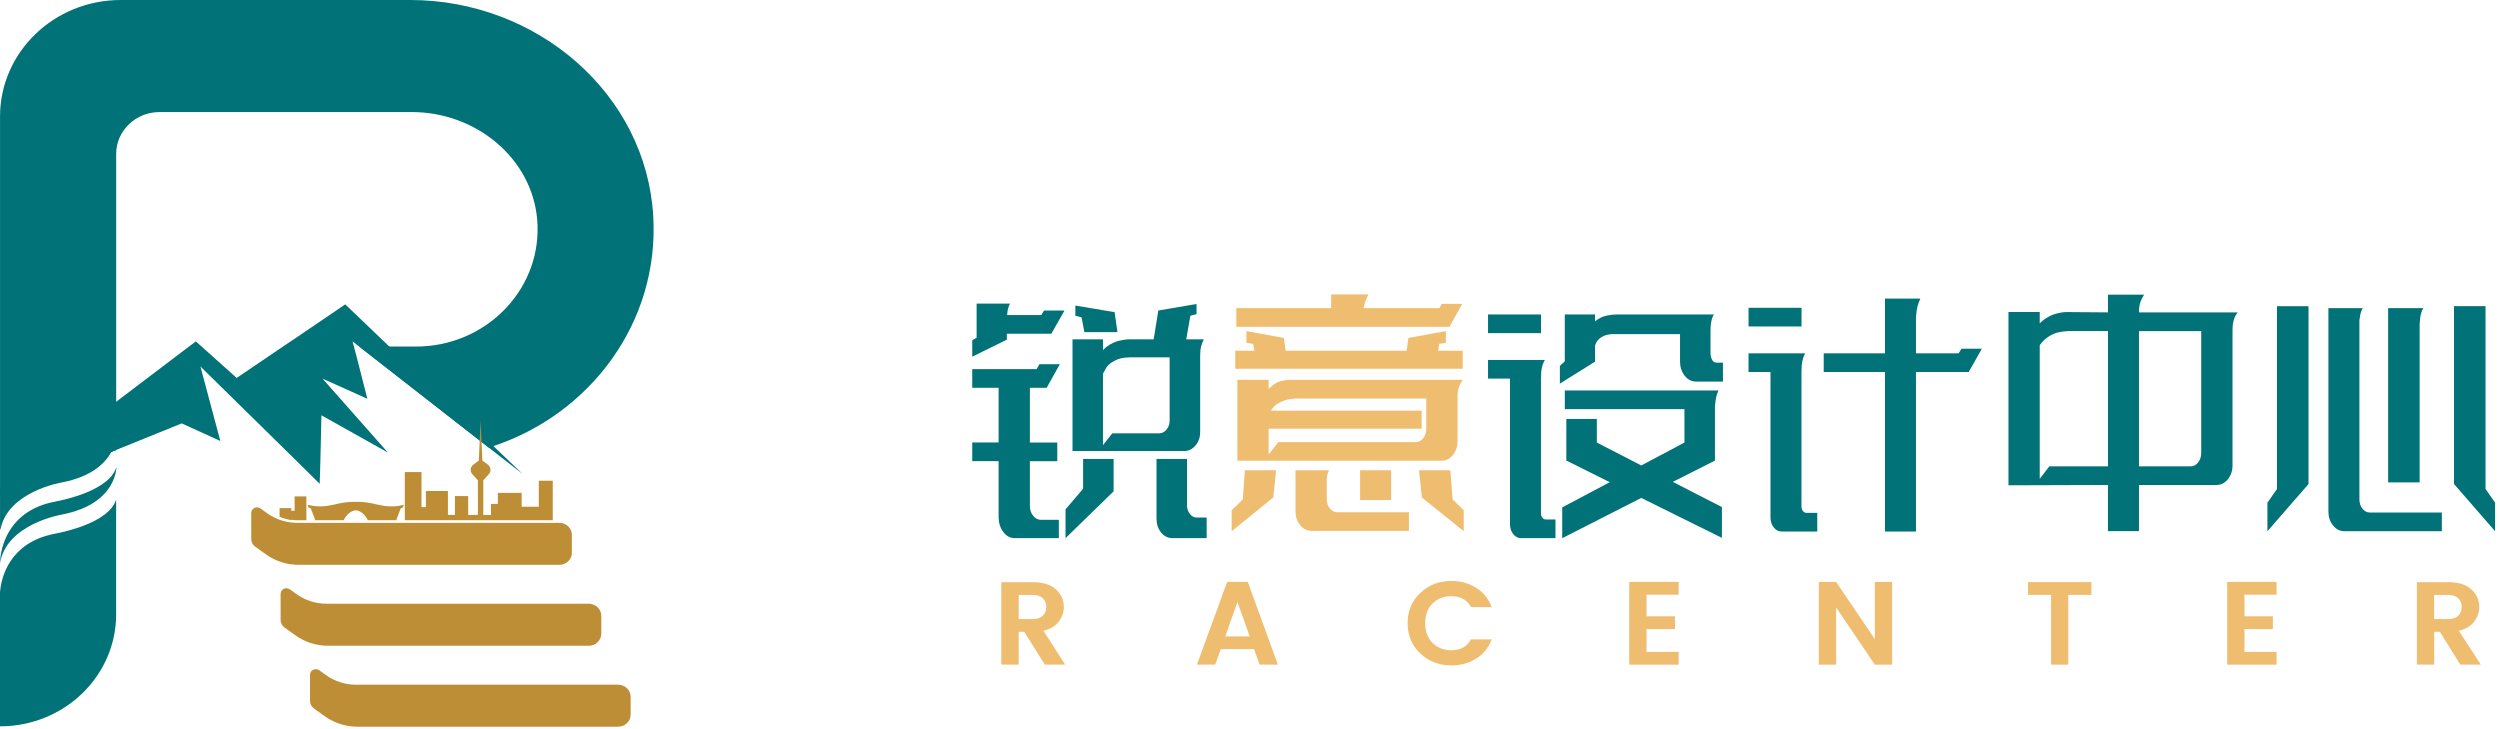 <svg width="398" height="116" viewBox="0 0 398 116" fill="none" xmlns="http://www.w3.org/2000/svg">
<path d="M18.49 67.817V71.63L17.732 71.93C16.779 73.713 14.62 75.892 9.811 76.812C9.811 76.812 1.287 78.221 0.082 84.248L0.023 84.288H0.005V77.979L18.49 67.817Z" fill="#017277"/>
<path d="M95.723 98.032V100.889C95.723 101.946 94.833 102.804 93.738 102.804H52.228C50.362 102.804 48.55 102.228 47.049 101.158L45.302 99.907C44.909 99.626 44.672 99.181 44.672 98.706V94.532C44.672 93.805 45.53 93.387 46.137 93.819L47.227 94.598C48.61 95.584 50.28 96.112 51.995 96.112H93.729C94.833 96.117 95.723 96.975 95.723 98.032Z" fill="#BD8E35"/>
<path d="M100.398 110.919V113.777C100.398 114.833 99.508 115.692 98.413 115.692H56.912C55.046 115.692 53.234 115.115 51.733 114.045L49.985 112.795C49.593 112.513 49.355 112.068 49.355 111.593V107.419C49.355 106.693 50.213 106.274 50.82 106.706L51.911 107.485C53.293 108.471 54.963 109.004 56.684 109.004H98.408C99.508 109.004 100.398 109.858 100.398 110.919Z" fill="#BD8E35"/>
<path d="M18.489 79.541V97.79C18.489 107.648 10.217 115.63 0 115.63V94.281C0.137 92.534 1.05 87.224 7.26 85.326C7.748 85.177 8.25 85.062 8.738 84.97C10.34 84.666 17.344 83.165 18.489 79.541Z" fill="#017277"/>
<path d="M104.001 34.473C102.91 14.965 85.534 0 65.293 0H19.233C8.606 0 0.005 8.299 0.005 18.553V79.069L2.496 78.074C2.496 78.074 2.515 78.074 2.537 78.056L15.09 73.006L17.737 71.936L18.494 71.637V24.506C18.494 20.825 21.588 17.84 25.403 17.84H65.571C75.728 17.84 84.64 25.126 85.516 34.887C86.451 45.59 77.964 54.642 67.186 55.149C66.858 55.166 66.543 55.166 66.233 55.166H57.184L59.461 56.949L59.813 57.214L60.456 57.72L77.814 71.258C78.046 71.183 78.302 71.109 78.553 71.016C93.999 65.869 104.955 51.318 104.001 34.473Z" fill="#017277"/>
<path d="M57.18 55.165L56.13 54.359L56.345 55.165L56.596 56.125L56.751 56.706L58.485 63.486L51.344 60.276L61.756 72.049L51.17 66.114L51.015 73.005L50.896 77.024L46.831 73.005L31.905 58.339L35.076 70.205L28.925 67.404L18.494 71.631L17.737 71.93L15.09 73L2.537 78.05C2.519 78.068 2.496 78.068 2.496 78.068L0.005 79.081V77.971L6.562 72.996L18.335 64.076L18.49 63.962L30.107 55.156L31.18 54.35L32.074 55.156L34.602 57.41L37.677 60.171L45.074 55.156L47.196 53.73L51.731 50.652L54.962 48.455L59.457 52.757L59.808 53.096L61.966 55.16L62.998 56.138L78.548 71.01L83.18 75.444L77.809 71.257L60.451 57.718L59.808 57.212L59.457 56.948L57.18 55.165Z" fill="#017277"/>
<path d="M18.531 74.359C18.531 74.399 18.531 74.566 18.49 74.831C18.371 75.636 17.947 77.402 16.213 79.017C14.931 80.219 12.923 81.329 9.811 81.928C9.811 81.928 0.995 83.394 0.005 89.681C0.005 89.285 0.064 86.995 1.406 84.688C2.437 82.923 4.207 81.157 7.283 80.219C7.771 80.07 8.255 79.955 8.761 79.863C10.336 79.563 17.344 78.062 18.49 74.456C18.513 74.412 18.531 74.395 18.531 74.359Z" fill="#017277"/>
<path d="M88 76.542V82.812H64.441V75.151H67.102V80.738H67.804V78.167H71.309V81.975H72.427V78.973H74.535V81.975H76.082V76.472L75.197 75.486C74.786 75.032 74.859 74.332 75.361 73.962L76.228 73.324L76.511 66.931L76.793 73.324L77.66 73.962C78.158 74.332 78.231 75.032 77.82 75.486L76.939 76.472V81.975H78.167V80.227H79.258V78.466H83.045V80.668H85.774V76.538H88V76.542Z" fill="#BD8E35"/>
<path d="M64.283 80.348L64.173 80.762L63.799 80.93L63.133 82.665V82.811H58.556C57.817 81.26 56.635 81.238 56.635 81.238C56.635 81.238 55.453 81.26 54.719 82.811H50.142V82.665L49.471 80.93L49.097 80.762L48.992 80.348C48.992 80.348 50.16 80.762 51.922 80.56C51.922 80.56 53.14 80.37 53.884 80.172C53.884 80.172 55.198 79.855 56.457 79.894L56.635 79.89L56.813 79.894C58.077 79.85 59.387 80.172 59.387 80.172C60.14 80.366 61.349 80.56 61.349 80.56C63.115 80.767 64.283 80.348 64.283 80.348Z" fill="#BD8E35"/>
<path d="M48.774 79.024V82.812H47.323C47.319 82.812 47.319 82.812 47.314 82.812C47.177 82.812 47.036 82.808 46.903 82.799V79.024H48.774Z" fill="#BD8E35"/>
<path d="M46.376 80.896V82.754C46.066 82.71 45.751 82.657 45.445 82.582C45.126 82.503 44.811 82.406 44.51 82.287V80.9H46.376V80.896Z" fill="#BD8E35"/>
<path d="M47.315 81.322V82.81C47.178 82.81 47.036 82.806 46.904 82.797C46.726 82.788 46.557 82.771 46.379 82.753C46.069 82.709 45.754 82.656 45.448 82.581V81.322H47.315Z" fill="#BD8E35"/>
<path d="M91.04 85.148V88.005C91.04 89.066 90.15 89.92 89.055 89.92H47.545C45.684 89.92 43.863 89.344 42.366 88.274L40.623 87.028C40.226 86.746 39.998 86.301 39.998 85.83V81.656C39.998 81.132 40.441 80.767 40.92 80.767C41.102 80.767 41.294 80.824 41.458 80.943L42.544 81.718C43.151 82.154 43.808 82.497 44.506 82.744C44.812 82.858 45.127 82.946 45.442 83.021C45.748 83.092 46.062 83.149 46.373 83.184C46.551 83.206 46.719 83.219 46.897 83.228C47.034 83.237 47.171 83.241 47.308 83.241C47.313 83.241 47.313 83.241 47.317 83.241H89.051C90.146 83.233 91.04 84.091 91.04 85.148Z" fill="#BD8E35"/>
<path d="M166.115 100.418C167.237 100.14 168.05 99.656 168.574 98.943C169.099 98.23 169.364 97.446 169.364 96.618C169.364 95.513 168.935 94.567 168.077 93.809C167.219 93.048 166.001 92.682 164.449 92.682H159.407V105.807H162.177V100.581H163.062L166.334 105.807H169.578L166.115 100.418ZM164.445 98.555H162.177V94.712H164.445C165.111 94.712 165.663 94.897 166.019 95.24C166.375 95.584 166.567 96.046 166.567 96.623C166.567 97.221 166.375 97.684 166.019 98.027C165.659 98.371 165.111 98.555 164.445 98.555Z" fill="#EFBD6F"/>
<path d="M198.641 92.634H195.369L190.551 105.807H193.462L194.347 103.342H199.645L200.53 105.807H203.441L198.641 92.634ZM195.064 101.316L196.998 95.835L198.956 101.316H195.064Z" fill="#EFBD6F"/>
<path d="M226.105 104.03C224.764 102.762 224.093 101.155 224.093 99.209C224.093 97.263 224.768 95.656 226.114 94.388C227.46 93.12 229.108 92.486 231.061 92.486C232.544 92.486 233.858 92.851 235.012 93.578C236.162 94.304 236.988 95.326 237.481 96.646H234.182C233.57 95.493 232.53 94.916 231.061 94.916C229.824 94.916 228.82 95.308 228.049 96.092C227.273 96.875 226.885 97.919 226.885 99.218C226.885 100.516 227.273 101.56 228.049 102.344C228.82 103.127 229.829 103.519 231.061 103.519C232.516 103.519 233.557 102.942 234.182 101.789H237.481C236.988 103.105 236.162 104.127 235.012 104.849C233.862 105.571 232.544 105.932 231.061 105.932C229.098 105.932 227.447 105.298 226.105 104.03Z" fill="#EFBD6F"/>
<path d="M267.24 92.639V94.673H262.129V98.116H266.656V100.15H262.129V103.782H267.24V105.816H259.378V92.639H267.24Z" fill="#EFBD6F"/>
<path d="M298.475 92.639H301.226V105.816H298.475L292.31 96.702V105.816H289.559V92.639H292.31L298.475 101.752V92.639Z" fill="#EFBD6F"/>
<path d="M322.866 94.706V92.672H332.955V94.706H329.268V105.814H326.535V94.706H322.866Z" fill="#EFBD6F"/>
<path d="M362.431 92.639V94.673H357.321V98.116H361.847V100.15H357.321V103.782H362.431V105.816H354.569V92.639H362.431Z" fill="#EFBD6F"/>
<path d="M391.449 100.418C392.572 100.14 393.384 99.656 393.909 98.943C394.433 98.23 394.698 97.446 394.698 96.618C394.698 95.513 394.269 94.567 393.411 93.809C392.576 93.048 391.358 92.682 389.784 92.682H384.773V105.807H387.52V100.581H388.428L391.673 105.807H394.944L391.449 100.418ZM389.779 98.555H387.511V94.712H389.779C390.473 94.712 390.997 94.897 391.353 95.24C391.709 95.584 391.901 96.046 391.901 96.623C391.901 97.221 391.709 97.684 391.353 98.027C390.997 98.371 390.473 98.555 389.779 98.555Z" fill="#EFBD6F"/>
<path d="M169.47 49.432L167.371 53.135H160.293C160.293 53.69 160.293 54.002 160.293 54.073L154.781 56.785V54.178L155.479 53.76V48.336H160.786C160.677 48.543 160.581 48.789 160.499 49.067C160.417 49.344 160.362 49.71 160.334 50.163H165.764L166.216 49.432H169.47ZM163.958 61.738V70.447H168.32V73.418H163.958V80.564C163.958 81.154 164.126 81.669 164.473 82.1C164.815 82.536 165.221 82.752 165.687 82.752H168.566V85.671H161.53C160.818 85.671 160.211 85.341 159.718 84.68C159.226 84.02 158.979 83.236 158.979 82.334V73.414H154.781V70.442H158.979V61.738H154.781V58.766H165.025L165.477 57.982H168.726L166.627 61.738H163.958ZM177.286 78.217L169.634 85.675V81.088L172.431 77.803V73.057H177.286V78.217ZM190.327 70.918C189.834 71.507 189.241 71.802 188.557 71.802H170.743V54.02H175.598V55.741C175.762 55.565 175.967 55.376 176.214 55.169C176.898 54.68 177.574 54.368 178.231 54.231C178.888 54.095 179.339 54.024 179.59 54.024H183.665L184.404 49.437L190.492 48.393V50.009L189.506 50.269L188.849 54.024H191.646C191.454 54.407 191.308 54.79 191.213 55.173C191.117 55.556 191.066 56.058 191.066 56.684V68.835C191.066 69.632 190.82 70.328 190.327 70.918ZM171.194 48.648L177.446 49.692L177.898 52.875H172.636L172.185 50.529L171.199 50.269V48.648H171.194ZM186.211 56.891H179.96C179.358 56.891 178.824 56.952 178.354 57.071C177.888 57.194 177.396 57.428 176.871 57.775C176.488 58.053 176.191 58.383 175.986 58.766C175.78 59.149 175.648 59.391 175.593 59.497V59.55V70.869L177.076 68.989H184.523C184.989 68.989 185.386 68.791 185.714 68.39C186.043 67.99 186.207 67.514 186.207 66.955V56.891H186.211ZM184.815 84.738C184.35 84.148 184.117 83.417 184.117 82.55V73.057H188.972V80.463C188.972 80.982 189.123 81.436 189.424 81.819C189.725 82.202 190.081 82.391 190.492 82.391H192.098V85.675H186.581C185.869 85.64 185.281 85.328 184.815 84.738Z" fill="#017277"/>
<path d="M202.708 79.195L196.082 84.566V81.229L197.852 79.507L198.181 74.867H203.159L202.708 79.195ZM196.657 55.834H199.701L199.495 54.737L198.427 54.583V52.708L204.391 53.804L204.679 55.838H223.935L224.222 53.804L230.186 52.708V54.583L229.118 54.737L228.954 55.834H232.865V58.7H196.657V55.834ZM196.821 49.053H211.92V46.865H217.022H217.884C217.665 47.248 217.492 47.605 217.369 47.935C217.245 48.265 217.154 48.639 217.099 49.058H229.155L229.525 48.38H232.773L230.757 52.03H196.821V49.053ZM231.3 72.441C230.807 73.048 230.2 73.352 229.488 73.352H201.964H196.99V60.47H201.968V61.931C202.598 61.271 203.214 60.861 203.821 60.707C204.423 60.553 204.848 60.474 205.094 60.474H232.865C232.591 60.857 232.386 61.249 232.249 61.65C232.112 62.05 232.043 62.596 232.043 63.292V70.226C232.039 71.094 231.792 71.833 231.3 72.441ZM227.06 63.446H206.203C205.601 63.481 205.071 63.569 204.619 63.706C204.168 63.847 203.679 64.089 203.159 64.436C202.776 64.749 202.502 65.062 202.338 65.374H226.321V68.245H201.968V72.366L203.492 70.385H225.381C225.847 70.385 226.244 70.178 226.572 69.76C226.901 69.341 227.065 68.857 227.065 68.298V63.446H227.06ZM224.304 84.517H208.795C208.083 84.517 207.476 84.214 206.983 83.606C206.49 82.999 206.244 82.259 206.244 81.391V74.871H211.592C211.455 75.113 211.359 75.36 211.304 75.602C211.25 75.844 211.222 76.139 211.222 76.487C211.222 76.694 211.222 76.967 211.222 77.297C211.222 77.627 211.222 77.957 211.222 78.288C211.222 78.618 211.222 78.886 211.222 79.098C211.222 79.309 211.222 79.428 211.222 79.463C211.222 80.053 211.386 80.551 211.715 80.951C212.044 81.352 212.441 81.55 212.906 81.55H224.3V84.517H224.304ZM221.466 74.867V79.613H216.529V74.867H221.466ZM226.362 79.195L225.911 74.867H230.889L231.258 79.507L233.029 81.229V84.566L226.362 79.195Z" fill="#EFBD6F"/>
<path d="M236.894 50.06H245.326V53.031H236.894V50.06ZM236.894 57.306H240.389H245.285H245.326H245.942C245.723 57.69 245.563 58.099 245.467 58.53C245.372 58.966 245.321 59.547 245.321 60.278V81.711C245.321 81.988 245.394 82.226 245.55 82.415C245.7 82.605 245.883 82.701 246.106 82.701H247.63V85.673H242.159C241.666 85.673 241.247 85.458 240.904 85.022C240.562 84.586 240.389 84.058 240.389 83.432V60.278H236.894V57.306ZM274.292 60.749H270.012C269.3 60.749 268.693 60.437 268.201 59.812C267.708 59.186 267.461 58.438 267.461 57.571V53.19C267.324 53.19 266.713 53.19 265.632 53.19C264.546 53.19 263.314 53.19 261.931 53.19C260.544 53.19 258.782 53.19 256.642 53.19C256.451 53.19 256.168 53.234 255.798 53.322C255.429 53.41 255.064 53.582 254.708 53.842C254.352 54.101 254.092 54.493 253.927 55.017V57.575L248.333 61.071V58.253L249.113 57.522V50.064H253.927V51.16C254.53 50.672 255.146 50.372 255.78 50.249C256.41 50.126 256.893 50.068 257.222 50.068C257.249 50.068 257.277 50.068 257.304 50.068H272.855C272.745 50.245 272.654 50.425 272.586 50.614C272.517 50.808 272.453 51.068 272.399 51.398C272.344 51.728 272.316 52.138 272.316 52.622V56.272C272.316 56.584 272.389 56.906 272.545 57.236C272.695 57.566 272.951 57.733 273.307 57.733H274.292V60.749ZM248.703 80.778L256.273 76.762L249.36 73.319V66.698H254.215V70.453L261.292 74.103L268.164 70.453V65.13H249.118V62.158H272.978H273.019H273.594C273.43 62.471 273.307 62.819 273.224 63.202C273.142 63.585 273.074 64.087 273.019 64.716V65.135V73.324L266.311 76.714L274.128 80.729V85.629L261.292 79.267L248.703 85.682V80.778Z" fill="#017277"/>
<path d="M286.803 51.974H278.371V49.002H286.803V51.974ZM278.366 56.249H281.861H286.758H286.799H287.374C287.182 56.632 287.036 57.042 286.94 57.473C286.844 57.909 286.794 58.49 286.794 59.221V80.653C286.794 80.931 286.872 81.169 287.022 81.358C287.173 81.547 287.36 81.644 287.579 81.644H289.308V84.616H283.632C283.139 84.616 282.719 84.4 282.377 83.964C282.035 83.528 281.861 83 281.861 82.375V59.221H278.366V56.249ZM312.265 55.518H315.514L313.415 59.221H305.023V84.62H300.086V59.221H290.335V56.249H300.086V47.541H305.023H305.722C305.53 47.924 305.379 48.333 305.27 48.764C305.16 49.2 305.078 49.782 305.023 50.512V56.249H311.813L312.265 55.518Z" fill="#017277"/>
<path d="M324.726 49.682V51.505L324.767 51.452C324.932 51.276 325.123 51.105 325.342 50.928C326.054 50.409 326.748 50.07 327.419 49.911C328.089 49.753 328.55 49.678 328.797 49.678L335.586 49.731V46.913H341.345C341.098 47.296 340.907 47.67 340.77 48.036C340.633 48.401 340.551 48.864 340.524 49.418V49.731H356.239C356.074 49.938 355.937 50.158 355.828 50.382C355.718 50.607 355.623 50.898 355.54 51.241C355.458 51.589 355.417 52.007 355.417 52.491V74.082C355.417 74.954 355.171 75.689 354.678 76.297C354.185 76.904 353.578 77.208 352.867 77.208H340.524V84.561H335.586V77.208L319.748 77.261V49.674H324.726V49.682ZM325.055 54.53C324.836 54.807 324.726 54.966 324.726 55.001V76.227L326.25 74.245H335.591V52.707H329.257H329.298C328.614 52.742 328.03 52.822 327.551 52.94C327.072 53.064 326.57 53.297 326.05 53.645C325.607 53.958 325.274 54.252 325.055 54.53ZM340.524 52.707V74.245H348.751C349.216 74.245 349.613 74.038 349.942 73.62C350.27 73.202 350.434 72.7 350.434 72.11V52.712H340.524V52.707Z" fill="#017277"/>
<path d="M367.516 77.061L360.973 84.572V80.037L362.497 77.849V48.747H367.516V77.061ZM375.807 49.887C375.739 50.165 375.675 50.53 375.62 50.984V79.509C375.62 80.099 375.784 80.597 376.113 80.997C376.441 81.398 376.838 81.596 377.308 81.596H388.743V84.568H373.192C372.508 84.568 371.919 84.264 371.422 83.656C370.929 83.049 370.683 82.309 370.683 81.442V49.055H375.538H375.62H376.154C375.99 49.333 375.876 49.61 375.807 49.887ZM385.371 50.147C385.289 50.53 385.234 51.036 385.207 51.662V76.797H380.188V49.051H385.166H385.207H385.782C385.59 49.403 385.453 49.769 385.371 50.147ZM395.697 48.743V77.845L397.221 80.033V84.568L390.678 77.057V48.738H395.697V48.743Z" fill="#017277"/>
</svg>
